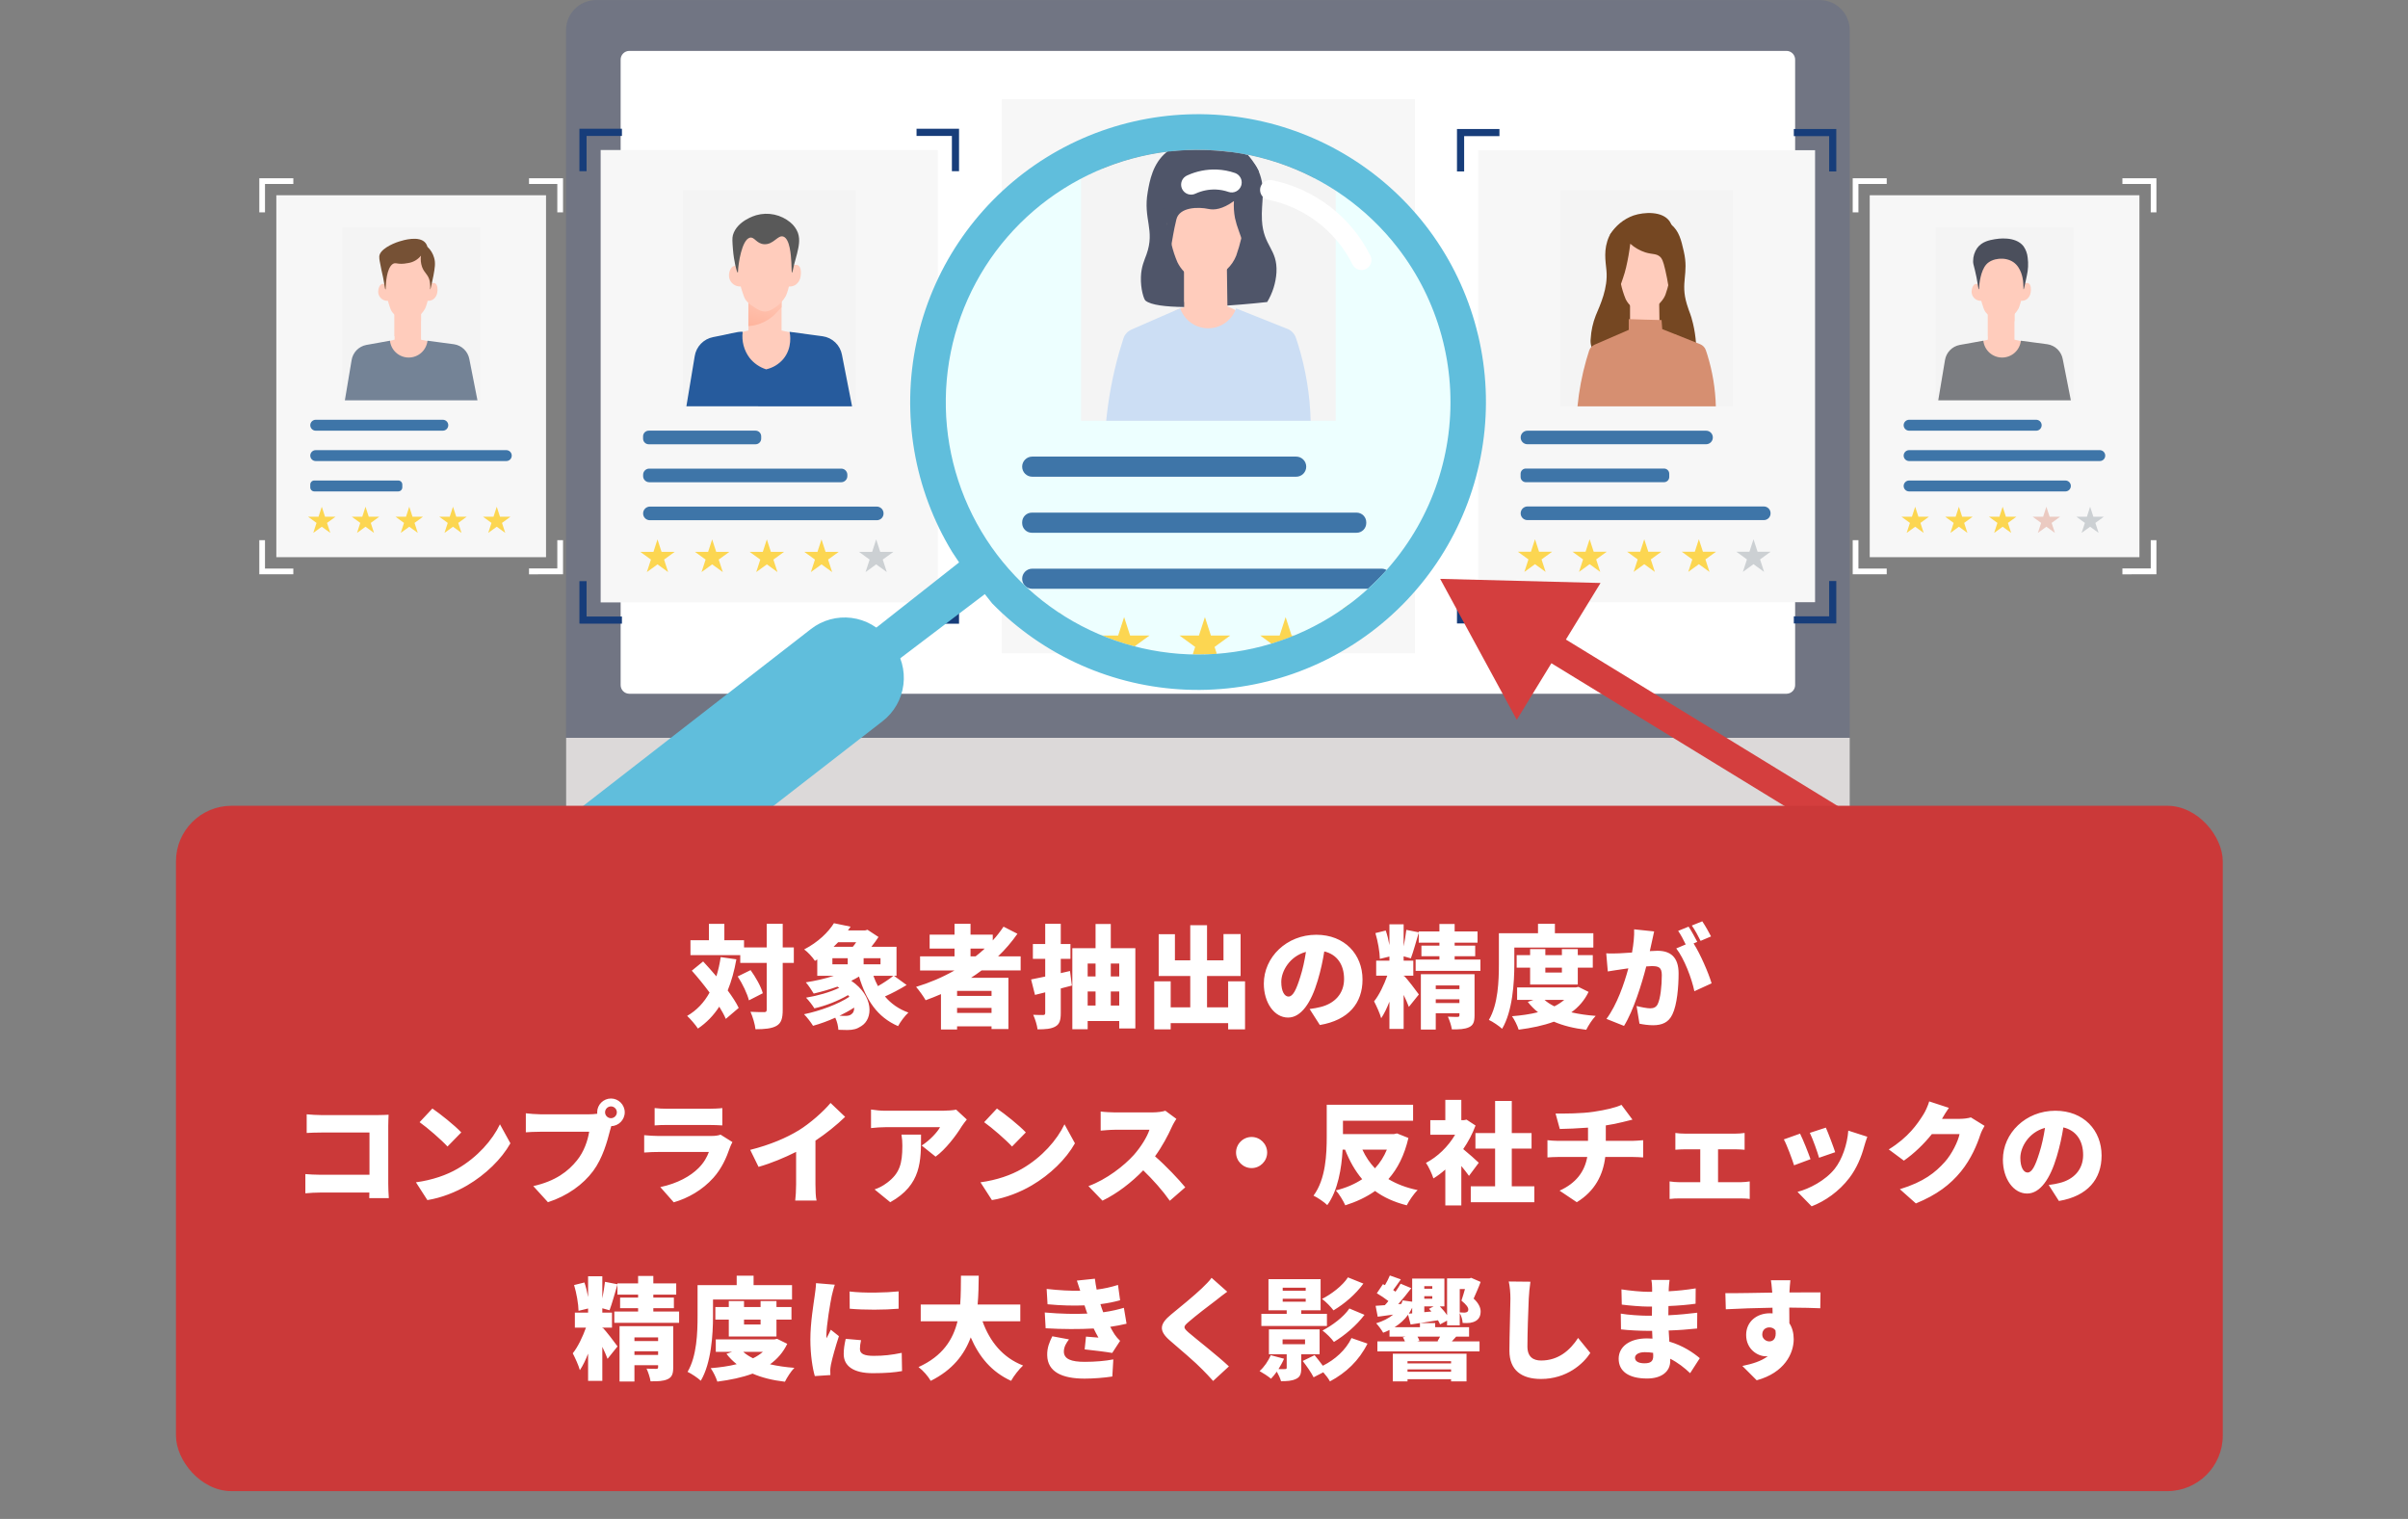 <svg fill="none" height="164" viewBox="0 0 260 164" width="260" xmlns="http://www.w3.org/2000/svg" xmlns:xlink="http://www.w3.org/1999/xlink"><rect x="0" y="0" width="260" height="164" fill="#808080" stroke="none"/><linearGradient id="a"><stop offset="0" stop-color="#ffccbc"/><stop offset="1" stop-color="#ffab91"/></linearGradient><linearGradient id="b" gradientUnits="userSpaceOnUse" x1="82.963" x2="81.207" xlink:href="#a" y1="30.788" y2="37.135"/><linearGradient id="c" gradientUnits="userSpaceOnUse" x1="421.34" x2="425.629" xlink:href="#a" y1="648.179" y2="653.57"/><linearGradient id="d" gradientUnits="userSpaceOnUse" x1="-37.924" x2="-42.232" xlink:href="#a" y1="649.007" y2="654.395"/><linearGradient id="e" gradientUnits="userSpaceOnUse" x1="2009.14" x2="1965.53" xlink:href="#a" y1="1853.39" y2="1981.52"/><linearGradient id="f" gradientUnits="userSpaceOnUse" x1="2314.84" x2="2285.81" xlink:href="#a" y1="1554.57" y2="1639.89"/><linearGradient id="g" gradientUnits="userSpaceOnUse" x1="452.774" x2="430.891" xlink:href="#a" y1="1393.13" y2="1461.34"/><linearGradient id="h" gradientUnits="userSpaceOnUse" x1="169.669" x2="172.591" xlink:href="#a" y1="551.371" y2="555.051"/><linearGradient id="i" gradientUnits="userSpaceOnUse" x1="-148.279" x2="-151.202" xlink:href="#a" y1="551.454" y2="555.134"/><linearGradient id="j" gradientUnits="userSpaceOnUse" x1="2668.7" x2="2646.82" xlink:href="#a" y1="1393.13" y2="1461.34"/><linearGradient id="k" gradientUnits="userSpaceOnUse" x1="1044.13" x2="1047.06" xlink:href="#a" y1="551.371" y2="555.051"/><linearGradient id="l" gradientUnits="userSpaceOnUse" x1="382.107" x2="379.184" xlink:href="#a" y1="551.454" y2="555.134"/><linearGradient id="m" gradientUnits="userSpaceOnUse" x1="2391.73" x2="2328.22" xlink:href="#a" y1="2174.45" y2="2360.67"/><clipPath id="n"><path d="m28 0h204.836v112.71h-204.836z"/></clipPath><g clip-path="url(#n)"><path d="m141.501 88.209h-22.168v20.016h22.168z" fill="#d2d2d2"/><path d="m199.721 3.308v76.356h-138.605v-76.356c-.007-.427.071-.851.228-1.248s.391-.759.689-1.066c.297-.306.652-.551 1.044-.721.392-.169.814-.26 1.241-.266h132.226c.858.019 1.674.377 2.269.995.596.618.922 1.447.909 2.305z" fill="#717583"/><path d="m199.721 79.664v10.926c0 1.448-1.426 2.632-3.19 2.632h-132.214c-1.764 0-3.189-1.177-3.189-2.632v-10.926z" fill="#dcd9d9"/><path d="m193.827 6.441v67.517c.003.247-.093.486-.266.663-.172.177-.408.279-.656.283h-124.969c-.248-.003-.484-.104-.657-.282s-.269-.416-.266-.664v-67.517c-.003-.248.093-.487.266-.664.173-.177.41-.279.657-.282h124.965c.123.001.244.027.357.075s.216.118.302.206.154.192.199.306c.046.114.069.236.068.359z" fill="#fff"/><path d="m168.084 112.712h-75.332c-.661 0-1.18-.463-1.127-1.003.482-4.7 4.239-8.36 8.815-8.36h59.954c4.584 0 8.34 3.66 8.815 8.36.048.54-.465 1.003-1.126 1.003z" fill="#dcd9d9"/><path d="m101.256 16.197h-36.401v48.845h36.401z" fill="#f7f7f7"/><path d="m92.371 20.549h-18.627v23.321h18.627z" fill="#f4f4f4"/><path d="m84.386 31.075v4.61l2.74.603c-.451 2.154-2.326 3.669-4.405 3.592-1.998-.075-3.718-1.599-4.101-3.677l2.193-.519v-4.61z" fill="#ffccbc"/><path d="m92 43.873c-.363-1.856-.727-3.71-1.09-5.563-.093-.509-.344-.976-.717-1.335-.373-.359-.848-.593-1.361-.667l-3.578-.482c.043.198.345 1.727-.697 2.958-.478.553-1.122.937-1.836 1.093-.706-.225-1.328-.656-1.788-1.238-.605-.805-.872-1.814-.743-2.813-.511-.07-1.674.302-3.196.572-.503.098-.964.348-1.32.718-.355.37-.588.84-.666 1.347l-.897 5.406z" fill="#265b9d"/><path d="m84.386 31.075v2.094c-.152.166-.321.347-.507.545-.788.885-1.893 1.423-3.076 1.498v-4.137z" fill="url(#b)"/><path d="m80.68 30.932h-.801c-.315-.006-.615-.136-.834-.362s-.34-.53-.336-.844c0-.376.193-.941.56-1.006.105-.004.21.015.306.057s.182.105.251.184l.854-.446z" fill="#ffccbc"/><path d="m79.059 29.823c-.026-.437.241-.905.446-.888.024.004.047.013.067.027s.038.03.051.051c.34.398.76 1.375.579 1.479-.106.063-.294-.241-.555-.171-.133.039-.152.14-.241.135-.171-.007-.331-.335-.347-.632z" fill="url(#c)"/><path d="m84.415 30.933h.801c.253.013.503-.058.712-.2.14-.106.258-.238.346-.39.089-.152.146-.319.17-.493.068-.357.072-1.047-.301-1.221-.09-.032-.186-.043-.281-.033-.095.01-.187.041-.269.09l-.376-.183h-.801z" fill="#ffccbc"/><path d="m86.111 29.835c.027-.437-.241-.905-.446-.888-.049.009-.092.037-.121.077-.338.4-.757 1.375-.577 1.481.106.06.294-.241.555-.174.133.039.152.14.241.135.171-.007.331-.335.347-.632z" fill="url(#d)"/><path d="m85.518 26.725v2.591c-.056.306-.142.75-.268 1.283-.08.46-.211.909-.391 1.339-.281.51-.682.942-1.17 1.259-.165.114-.338.216-.519.304-.181.088-.379.134-.58.134-.201 0-.399-.046-.58-.134-.189-.088-.371-.193-.543-.311-.396-.273-.965-.589-1.17-1.259-.104-.34-.229-.61-.367-1.206-.063-.265-.142-.663-.181-.849-.046-.241-.084-.434-.111-.574v-2.576c-.006-.833.299-1.638.856-2.258.26-.292.577-.526.933-.687.356-.161.741-.246 1.132-.249h.036c1.614 0 2.921 1.431 2.921 3.194z" fill="#ffccbc"/><path d="m85.754 28.529c-.142.581-.191.912-.241.907s-.034-.557-.068-1.115c-.041-.707-.147-2.526-.864-2.777-.603-.21-1.052.895-2.084.823-.844-.06-1.035-.837-1.539-.702-.873.241-1.238 2.827-1.269 3.568 0 .048 0 .195-.036.198-.094 0-.417-1.223-.516-2.526-.06-.794-.092-1.189 0-1.53.446-1.532 2.376-2.101 2.516-2.14.633-.18 1.301-.202 1.945-.065.644.137 1.245.429 1.75.852.362.296.639.682.806 1.119.263.753.082 1.505-.087 2.219-.087.401-.147.482-.314 1.168z" fill="#595959"/><path d="m70.047 46.498h11.534c.161 0 .316.064.43.178s.178.269.178.43v.253c0 .162-.064.317-.179.432-.114.115-.27.179-.432.179h-11.531c-.162 0-.317-.064-.432-.179-.114-.114-.179-.27-.179-.432v-.253c.001-.161.065-.316.18-.43.114-.114.269-.178.431-.178z" fill="#3e75a8"/><path d="m90.828 50.596h-20.725c-.366 0-.663.297-.663.663v.145c0 .366.297.663.663.663h20.725c.366 0 .663-.297.663-.663v-.145c0-.366-.297-.663-.663-.663z" fill="#3e75a8"/><path d="m94.666 56.169h-24.491c-.097.002-.194-.016-.283-.053s-.172-.09-.24-.159c-.069-.069-.123-.15-.159-.24s-.054-.186-.053-.283c-0-.097.018-.193.055-.282.037-.089.091-.171.159-.239.068-.069.15-.123.239-.16.089-.037.185-.056.282-.056h24.491c.097 0 .193.019.282.056.089.037.171.091.239.16.068.069.122.15.159.239.037.09.056.185.055.282.002.097-.016.194-.053.283s-.091.172-.159.24c-.069.069-.15.123-.24.159s-.186.054-.283.053z" fill="#3e75a8"/><path d="m70.992 58.237.437 1.349h1.419l-1.146.832.437 1.349-1.146-.832-1.148.832.439-1.349-1.148-.832h1.419z" fill="#fcd651"/><path d="m76.895 58.237.437 1.349h1.419l-1.148.832.439 1.349-1.146-.832-1.148.832.439-1.349-1.148-.832h1.419z" fill="#fcd651"/><path d="m82.799 58.237.437 1.349h1.419l-1.148.832.439 1.349-1.146-.832-1.148.832.439-1.349-1.148-.832h1.419z" fill="#fcd651"/><path d="m88.702 58.237.437 1.349h1.419l-1.148.832.439 1.349-1.146-.832-1.148.832.439-1.349-1.148-.832h1.419z" fill="#fcd651"/><path d="m94.603 58.237.439 1.349h1.419l-1.148.832.439 1.349-1.148-.832-1.146.832.439-1.349-1.148-.832h1.419z" fill="#ccd0d3"/><path d="m103.551 13.903v4.584h-.772v-3.809h-3.817v-.774h4.584zm-40.99 0v4.584h.774v-3.809h3.817v-.774h-4.584zm40.99 53.436v-4.584h-.772v3.817h-3.817v.774h4.584zm-40.216 0h3.817v-.774h-3.817v-3.817h-.774v4.584z" fill="#173d7a"/><path d="m152.774 10.695h-44.601v59.848h44.601z" fill="#f7f7f7"/><path d="m141.885 16.029h-22.822v28.575h22.822z" fill="#f26849"/><path d="m135.745 33.972c-.413.046-9.51 1.066-10.917-.13-.12-.104-.443-1.006-.407-2.13.045-.693.213-1.371.497-2.005.789-2.203-.319-3.155.113-5.616.169-.965.439-2.535 1.672-3.549 2.171-1.788 6.325-1.064 7.939 1.119.107.141.198.293.273.454.755 1.672.258 2.818.35 4.516.128 2.359 1.421 2.567 1.31 4.692-.061.937-.345 1.845-.83 2.649z" fill="#233254"/><path d="m134.307 35.581c0 2.333-1.973 4.137-4.101 3.988-1.93-.135-3.542-1.838-3.551-3.94.292-.5.747-.884 1.288-1.088.118-.039.239-.069.362-.089 0-.157 0-.316 0-.482 0-1.291 0-2.576 0-3.86 0-.304 0-.608 0-.912l3.802-.046c.027 1.739.052 3.478.075 5.218.214.073.422.165.62.275.139.077.273.163.4.258.353.25.722.477 1.105.678z" fill="#ffccbc"/><path d="m131.808 31.779c-.123.238-.286.453-.483.634-.9.873-2.125 1.329-3.013 1.566 0-1.291 0-2.576 0-3.86l.043-.762h3.448c.154.376.514 1.452.005 2.422z" fill="url(#e)"/><path d="m138.517 37.791c-.065-.21-.133-.415-.2-.615-.063-.182-.164-.348-.296-.487-.132-.139-.293-.248-.472-.319l-4.583-1.829c-.181.521-.52.972-.969 1.291s-.987.491-1.538.491-1.088-.172-1.538-.491c-.449-.319-.787-.771-.968-1.291-.186.058-2.956 1.283-4.362 1.896-.17.074-.322.184-.446.321-.125.137-.22.299-.278.475-.133.415-.263.842-.388 1.281-.563 1.992-.947 4.031-1.148 6.091h18.334c-.067-2.314-.453-4.607-1.148-6.815z" fill="#dadada"/><path d="m133.752 23.584v3.098c-.067.369-.171.9-.321 1.534-.126.543-.283 1.079-.468 1.604-.154.405-.711 1.578-2.938 2.581-1.6-.688-2.145-1.614-2.335-2.005-.269-.65-.477-1.324-.623-2.012-.017-.075-.108-.482-.215-1.016-.057-.282-.103-.519-.135-.688v-3.098c-.006-.997.359-1.96 1.026-2.702.31-.349.691-.628 1.116-.821.426-.193.887-.294 1.354-.298h.043c1.93 0 3.496 1.715 3.496 3.821z" fill="#ffccbc"/><path d="m126.295 24.675c.087.482.107.482.227 1.069.418 2.055.403 3.356.543 3.356s.159-.907.545-2.538c.258-1.095 1.945-1.129 2.871-.929.507.108 1.247.043 2.285-.724-.034.514-.002 1.031.096 1.537.086.388.2.77.343 1.141.374 1.086.579 1.623.735 1.611.326-.027-.195-2.823.601-4.492.173-.346.299-.714.376-1.093.09-.448.111-.907.063-1.361-.152-.343-1.044-2.251-3.163-2.919-1.271-.403-3.305-.463-4.496.801-.295.318-.522.693-.666 1.103-.203.166-.368.374-.483.61-.282.557-.149 1.32.123 2.827z" fill="#233254"/><path d="m138.338 49.627h-23.642c-.118 0-.236-.023-.345-.068-.11-.045-.21-.112-.293-.196-.084-.084-.151-.183-.196-.293s-.068-.227-.068-.346c0-.118.023-.236.069-.345.045-.109.112-.209.195-.292.084-.084.184-.15.293-.195.11-.045.227-.068.345-.068h23.642c.119-0.0.236.023.345.068.11.045.209.111.293.195s.15.183.196.292c.045.109.068.227.068.345.001.119-.022.236-.068.346-.045.11-.111.209-.195.293-.084.084-.184.15-.293.196-.11.045-.227.068-.346.068z" fill="#ebcac1"/><path d="m143.754 52.845h-29.099c-.48 0-.868.389-.868.869v.068c0 .48.388.868.868.868h29.099c.48 0 .869-.389.869-.868v-.068c0-.48-.389-.869-.869-.869z" fill="#ebcac1"/><path d="m145.993 59.669h-31.304c-.118 0-.236-.023-.345-.068-.11-.045-.209-.111-.293-.195s-.15-.183-.196-.292c-.045-.109-.068-.227-.068-.345-.001-.119.022-.236.068-.346.045-.11.111-.209.195-.293.084-.084.184-.15.293-.196.11-.045.227-.068.346-.068h31.304c.118-0.0.236.023.345.068.11.045.21.112.294.196.083.084.15.183.195.293s.068.227.068.346c0 .118-.023.236-.069.345-.045.109-.112.209-.195.292-.084.084-.184.15-.293.195-.11.045-.227.068-.345.068z" fill="#ebcac1"/><g fill="#fcd651"><path d="m115.69 62.205.536 1.65h1.737l-1.404 1.023.535 1.653-1.404-1.023-1.406 1.023.538-1.653-1.407-1.023h1.737z"/><path d="m122.923 62.205.535 1.65h1.74l-1.407 1.023.538 1.653-1.406-1.023-1.407 1.023.538-1.653-1.406-1.023h1.737z"/><path d="m130.155 62.205.538 1.65h1.737l-1.406 1.023.538 1.653-1.407-1.023-1.404 1.023.536-1.653-1.407-1.023h1.74z"/><path d="m137.388 62.205.538 1.65h1.737l-1.407 1.023.538 1.653-1.406-1.023-1.404 1.023.535-1.653-1.404-1.023h1.737z"/><path d="m144.623 62.205.535 1.65h1.737l-1.406 1.023.538 1.653-1.404-1.023-1.407 1.023.536-1.653-1.404-1.023h1.737z"/></g><path d="m155.585 7.884v5.633h-.948v-4.685h-4.678v-.948h5.623zm-50.225 0v5.633h.948v-4.685h4.676v-.948zm50.225 65.462v-5.621h-.948v4.675h-4.678v.946h5.623zm-49.277 0h4.676v-.946h-4.676v-4.666h-.948v5.611z" fill="#fff"/><path d="m195.979 16.217h-36.37v48.804h36.37z" fill="#f7f7f7"/><path d="m187.099 20.566h-18.61v23.302h18.61z" fill="#f4f4f4"/><path d="m173.963 25.159c-.087.115-.162.238-.222.369-.637 1.409-.379 2.668-.287 3.684.174 1.911-.666 3.679-1.158 4.861-.311.794-.494 1.631-.543 2.482-.063.492.056.99.333 1.402.152.196.346.355.567.468l10.448.724c.128-1.409.027-2.829-.299-4.205-.273-1.141-.364-1.095-.668-2.104-.724-2.393.241-3.242-.333-5.708-.275-1.206-.504-2.188-1.363-2.895-1.771-1.448-5.148-.859-6.475.922z" fill="#754722"/><path d="m181.022 36.194c.074 2.111-1.689 3.715-3.445 3.57-1.484-.123-2.804-1.474-2.895-3.213.293-.101.568-.247.815-.434.199-.151.378-.328.531-.526v-.386c0-1.052 0-2.103 0-3.153 0-.241 0-.497 0-.746l3.1-.036c.021 1.447.042 2.895.063 4.342z" fill="#ffccbc"/><path d="m178.882 33.413c-.103.193-.237.368-.398.516-.701.623-1.546 1.061-2.459 1.276 0-1.052 0-2.103 0-3.153l.037-.623h2.81c.133.314.425 1.189.01 1.983z" fill="url(#f)"/><path d="m185.265 43.871c-.048-1.883-.355-3.75-.912-5.549-.053-.169-.108-.335-.164-.502-.05-.149-.131-.285-.239-.399-.108-.114-.24-.203-.385-.262l-4.087-1.626-.073-.977c-.559-.012-1.119-.024-1.688-.041-.626-.018-1.244-.037-1.855-.058v1.158l-3.684 1.599c-.14.06-.265.148-.368.26s-.181.244-.228.389c-.111.34-.217.688-.319 1.044-.459 1.625-.772 3.287-.936 4.967z" fill="#d68f71"/><path d="m180.467 26.727v2.528c-.056.299-.14.724-.261 1.25-.103.442-.231.879-.381 1.308-.128.331-.581 1.286-2.398 2.106-1.303-.56-1.749-1.317-1.903-1.636-.218-.531-.389-1.08-.509-1.641-.012-.06-.087-.391-.174-.828-.046-.241-.084-.424-.108-.56v-2.528c-.007-.813.291-1.598.834-2.203.253-.285.564-.513.911-.67s.723-.24 1.104-.242h.036c1.573 0 2.849 1.394 2.849 3.115z" fill="#ffccbc"/><path d="m180.882 27.618c-.07.386-.089.393-.186.871-.34 1.674-.34 2.736-.441 2.738-.102.002-.133-.741-.447-2.07-.241-1.066-.391-1.274-.555-1.426-.415-.376-.813-.241-1.604-.482-.6-.195-1.153-.513-1.623-.934-.102.854-.251 1.701-.447 2.538-.09.391-.201.776-.333 1.156-.241.724-.458 1.334-.6 1.312-.314-.043-.063-3.112-.401-4.41-.03-.393-.107-.78-.227-1.155-.048-.143-.107-.283-.176-.417.581-.966 1.479-1.7 2.541-2.077 1.15-.381 3.1-.482 3.881.618.189.276.302.596.328.929.17.134.307.304.403.497.215.463.109 1.086-.113 2.314z" fill="#754722"/><path d="m184.216 47.964h-19.3c-.096 0-.191-.019-.28-.056-.088-.037-.168-.092-.236-.16-.067-.068-.12-.15-.156-.239s-.053-.185-.052-.281c0-.192.077-.376.212-.512.136-.136.32-.212.512-.212h19.3c.192 0 .376.076.512.212.135.136.212.32.212.512.001.096-.016.191-.052.281s-.089.171-.156.239c-.067.069-.148.123-.236.16-.089.037-.184.056-.28.056z" fill="#3e75a8"/><path d="m179.671 50.589h-14.921c-.312 0-.565.253-.565.565v.343c0 .312.253.565.565.565h14.921c.312 0 .564-.253.564-.565v-.343c0-.312-.252-.565-.564-.565z" fill="#3e75a8"/><path d="m190.45 56.155h-25.534c-.096 0-.191-.019-.28-.056-.088-.037-.168-.091-.236-.16-.067-.069-.12-.15-.156-.239s-.053-.185-.052-.281c.001-.193.077-.378.212-.515.136-.138.319-.217.512-.22h25.534c.096 0 .191.019.279.056.089.037.169.091.237.16.067.069.12.15.156.239.035.089.053.185.051.281.002.096-.016.192-.051.281-.036.089-.089.17-.156.239-.068.069-.148.123-.237.16-.088.037-.183.056-.279.056z" fill="#3e75a8"/><path d="m165.739 58.222.437 1.346h1.416l-1.146.832.439 1.349-1.146-.835-1.146.835.437-1.349-1.146-.832h1.416z" fill="#fcd651"/><path d="m171.637 58.222.437 1.346h1.416l-1.146.832.439 1.349-1.146-.835-1.146.835.437-1.349-1.146-.832h1.416z" fill="#fcd651"/><path d="m177.536 58.222.436 1.346h1.417l-1.146.832.439 1.349-1.146-.835-1.146.835.437-1.349-1.146-.832h1.416z" fill="#fcd651"/><path d="m183.432 58.222.439 1.346h1.416l-1.146.832.437 1.349-1.146-.835-1.146.835.439-1.349-1.146-.832h1.416z" fill="#fcd651"/><path d="m189.33 58.222.439 1.346h1.416l-1.146.832.437 1.349-1.146-.835-1.146.835.439-1.349-1.146-.832h1.416z" fill="#ccd0d3"/><path d="m198.271 13.925v4.584h-.772v-3.809h-3.814v-.774h4.583zm-40.956 0v4.584h.774v-3.809h3.812v-.774h-4.584zm40.956 53.39v-4.584h-.772v3.812h-3.814v.772h4.583zm-40.182 0h3.812v-.772h-3.812v-3.812h-.774v4.584z" fill="#173d7a"/><path d="m58.957 21.082h-29.121v39.077h29.121z" fill="#f7f7f7"/><path d="m51.845 24.564h-14.899v18.658h14.899z" fill="#f4f4f4"/><path d="m45.459 32.983v3.693l2.193.482c-.138.809-.559 1.542-1.189 2.069-.63.526-1.426.811-2.247.803-.821-.008-1.611-.308-2.23-.847-.619-.539-1.026-1.28-1.147-2.092l1.766-.415v-3.693z" fill="#ffccbc"/><path d="m51.553 43.222-.876-4.449c-.075-.407-.275-.781-.572-1.069-.298-.288-.678-.475-1.087-.536l-2.861-.381c-.055.499-.292.961-.665 1.296-.374.335-.859.521-1.361.521-.502 0-.987-.185-1.361-.521-.374-.335-.611-.797-.665-1.296l-2.557.458c-.403.078-.772.278-1.056.574-.284.296-.47.673-.531 1.078-.241 1.448-.482 2.889-.724 4.323z" fill="#748396"/><path d="m45.459 32.983v1.677c-.121.133-.256.277-.405.437-.629.711-1.514 1.144-2.461 1.206v-3.32z" fill="url(#g)"/><path d="m42.46 32.479h-.661c-.261-.005-.509-.113-.69-.301s-.28-.44-.276-.7c0-.311.159-.777.461-.83.086-.005.172.011.252.044.08.034.15.086.206.151l.704-.367z" fill="#ffccbc"/><path d="m41.124 31.565c-.022-.359.205-.745.369-.724.02.003.039.011.056.021.017.011.032.025.043.042.277.328.625 1.131.482 1.221-.087.051-.241-.207-.456-.145-.108.031-.125.116-.203.113-.145-.014-.275-.285-.292-.528z" fill="url(#h)"/><path d="m45.539 32.479h.663c.207.009.412-.048.584-.164.232-.176.385-.436.427-.724.056-.294.06-.864-.241-1.008-.075-.025-.154-.034-.232-.025-.078.008-.154.033-.222.073l-.309-.15h-.663z" fill="#ffccbc"/><path d="m46.947 31.575c.022-.359-.205-.746-.369-.724-.02.003-.039.011-.056.021s-.032.025-.043.041c-.278.328-.625 1.134-.482 1.221.087.051.241-.205.456-.145.109.034.126.118.203.113.138-.01.268-.285.292-.528z" fill="url(#i)"/><path d="m46.45 29.01v2.137c-.046.253-.118.618-.222 1.057-.065.379-.173.75-.321 1.105-.231.42-.562.777-.965 1.037-.137.091-.28.172-.429.241-.15.073-.315.111-.482.111s-.332-.038-.482-.111c-.155-.074-.303-.16-.444-.258-.328-.224-.796-.482-.965-1.037-.118-.324-.22-.654-.304-.989-.051-.22-.118-.548-.147-.7-.041-.195-.072-.359-.092-.482v-2.137c-.006-.687.245-1.351.705-1.863.214-.24.477-.432.77-.565s.611-.202.933-.204h.048c1.32.026 2.398 1.204 2.398 2.659z" fill="#ffccbc"/><path d="m46.8 29.763c-.022.113-.065.321-.157.736-.138.637-.171.75-.196.748-.024-.002.053-.422-.055-.919-.157-.702-.577-.835-.825-1.517-.132-.388-.172-.801-.116-1.206-.353.444-.866.732-1.428.803-1.127.224-1.279-.149-1.638.109-.647.47-.724 2.106-.741 2.572 0 .041 0 .159-.029.162-.065 0-.142-.965-.425-2.082-.039-.157-.094-.507-.191-.965-.035-.163-.051-.33-.048-.497.022-.738 1.312-1.375 2.171-1.641.396-.123 2.171-.671 2.837.183.089.119.154.254.191.398.348.321.599.733.724 1.189.171.567.072 1.122-.075 1.927z" fill="#765135"/><path d="m47.814 46.502h-13.722c-.157 0-.307-.062-.418-.173-.111-.111-.173-.261-.173-.418.001-.156.063-.306.174-.416.111-.11.261-.172.417-.172h13.722c.156 0 .306.062.416.172s.172.26.172.416c0 .156-.062.306-.172.417-.11.111-.26.173-.416.174z" fill="#3e75a8"/><path d="m54.667 49.781h-20.576c-.156 0-.306-.062-.417-.172-.111-.11-.173-.26-.174-.416 0-.157.062-.307.173-.418.111-.111.261-.173.418-.173h20.576c.156.001.306.063.416.174.11.111.172.261.172.417 0 .156-.062.306-.172.416-.11.11-.26.172-.416.172z" fill="#3e75a8"/><path d="m43.001 51.88h-9.064c-.241 0-.437.196-.437.437v.304c0 .241.196.437.437.437h9.064c.241 0 .437-.196.437-.437v-.304c0-.241-.196-.437-.437-.437z" fill="#3e75a8"/><path d="m34.743 54.712.352 1.078h1.134l-.919.668.352 1.078-.919-.666-.917.666.35-1.078-.917-.668h1.134z" fill="#fcd651"/><path d="m39.466 54.712.35 1.078h1.136l-.919.668.35 1.078-.917-.666-.917.666.35-1.078-.917-.668h1.134z" fill="#fcd651"/><path d="m44.19 54.712.35 1.078h1.134l-.917.668.35 1.078-.917-.666-.919.666.35-1.078-.917-.668h1.134z" fill="#fcd651"/><path d="m48.911 54.712.352 1.078h1.134l-.919.668.352 1.078-.919-.666-.917.666.35-1.078-.917-.668h1.134z" fill="#fcd651"/><path d="m53.635 54.712.35 1.078h1.134l-.917.668.35 1.078-.917-.666-.919.666.352-1.078-.919-.668h1.136z" fill="#fcd651"/><path d="m60.792 19.247v3.679h-.618v-3.061h-3.054v-.618zm-32.792 0v3.679h.613v-3.061h3.059v-.618zm32.792 42.761v-3.684h-.618v3.052h-3.054v.632zm-32.18 0h3.059v-.62h-3.059v-3.064h-.613v3.684z" fill="#fff"/><path d="m231.001 21.082h-29.121v39.077h29.121z" fill="#f7f7f7"/><path d="m223.889 24.564h-14.9v18.658h14.9z" fill="#f4f4f4"/><path d="m217.508 32.983v3.693l2.193.482c-.138.809-.559 1.542-1.189 2.069-.629.526-1.426.811-2.246.803-.821-.008-1.612-.308-2.231-.847-.619-.539-1.026-1.28-1.147-2.092l1.749-.415v-3.693z" fill="#ffccbc"/><path d="m223.597 43.222-.876-4.449c-.075-.407-.275-.781-.572-1.069-.298-.288-.678-.475-1.088-.536l-2.861-.381c-.055.499-.292.961-.666 1.296-.373.335-.858.521-1.36.521-.503 0-.987-.185-1.361-.521s-.611-.797-.666-1.296l-2.557.458c-.403.078-.772.278-1.056.574s-.47.673-.531 1.078c-.24 1.448-.481 2.889-.724 4.323z" fill="#7b7d81"/><path d="m217.508 32.983v1.677c-.121.133-.256.277-.406.437-.629.711-1.513 1.144-2.46 1.206v-3.32z" fill="url(#j)"/><path d="m214.507 32.479h-.662c-.26-.005-.508-.113-.689-.301s-.28-.44-.275-.7c0-.311.159-.777.46-.83.087-.005.173.011.252.044.08.034.15.086.207.151l.707-.367z" fill="#ffccbc"/><path d="m213.165 31.565c-.021-.359.205-.745.369-.724.02.003.039.011.056.021.017.011.032.025.043.042.278.328.625 1.131.483 1.221-.087.051-.241-.207-.456-.145-.109.031-.126.116-.203.113-.142-.014-.272-.285-.292-.528z" fill="url(#k)"/><path d="m217.585 32.479h.661c.208.01.414-.048.586-.164.231-.176.383-.436.425-.724.055-.294.06-.864-.241-1.008-.075-.025-.154-.034-.232-.025-.079.008-.154.033-.222.073l-.309-.15h-.661z" fill="#ffccbc"/><path d="m218.984 31.575c.022-.359-.205-.746-.369-.724-.02.003-.039.011-.056.021s-.032.025-.043.041c-.277.328-.625 1.134-.483 1.221.087.051.242-.205.456-.145.109.034.126.118.203.113.145-.01.275-.285.292-.528z" fill="url(#l)"/><path d="m218.494 29.01v2.137c-.046.253-.118.618-.222 1.057-.065.379-.172.75-.32 1.105-.231.42-.563.777-.965 1.037-.137.091-.281.172-.43.241-.15.073-.315.112-.482.112-.168 0-.333-.038-.483-.112-.156-.073-.305-.16-.446-.258-.328-.224-.794-.482-.965-1.037-.118-.324-.22-.654-.304-.989-.051-.22-.118-.548-.147-.7-.041-.195-.07-.359-.092-.482v-2.137c-.006-.687.245-1.351.704-1.863.215-.24.477-.432.771-.565.293-.133.611-.202.933-.204h.029c1.341.026 2.419 1.204 2.419 2.659z" fill="#ffccbc"/><path d="m218.844 29.762c-.022.113-.065.321-.157.736-.137.637-.171.75-.195.748s0-.458-.056-.919c-.026-.215-.171-1.426-1.051-2.026-.881-.601-2.287-.442-2.91.241-.622.683-.769 2.108-.786 2.535 0 .029 0 .159-.029.162-.065 0-.143-.965-.425-2.082-.157-.622-.193-.7-.19-.965-.002-.506.152-1.0.441-1.416.521-.709 1.349-.852 1.891-.946.268-.046 2.227-.384 3.11.76.253.366.408.792.449 1.235.085.646.053 1.302-.092 1.937z" fill="#4b4f5c"/><path d="m219.857 46.502h-13.722c-.157 0-.307-.062-.418-.173-.111-.111-.173-.261-.173-.418.001-.156.063-.306.174-.416s.261-.172.417-.172h13.722c.078 0 .154.015.226.045.071.029.136.073.19.128.055.055.099.119.128.191.03.071.045.148.045.225 0 .156-.062.306-.172.417-.111.111-.26.173-.417.174z" fill="#3e75a8"/><path d="m226.721 49.781h-20.586c-.156 0-.306-.062-.417-.172s-.173-.26-.174-.416c0-.157.062-.307.173-.418.111-.111.261-.173.418-.173h20.586c.156.001.306.063.416.174.11.111.172.261.172.417 0 .156-.062.306-.172.416-.11.11-.26.172-.416.172z" fill="#3e75a8"/><path d="m223.006 53.06h-16.871c-.156 0-.306-.062-.417-.172s-.173-.26-.174-.416c0-.157.062-.307.173-.418s.261-.173.418-.173h16.871c.156 0 .307.062.417.173.111.111.174.261.174.418-.001.156-.064.306-.174.416-.111.11-.261.172-.417.172z" fill="#3e75a8"/><path d="m206.789 54.712.35 1.078h1.134l-.917.668.35 1.078-.917-.666-.919.666.35-1.078-.917-.668h1.134z" fill="#fcd651"/><path d="m211.51 54.712.35 1.078h1.136l-.919.668.35 1.078-.917-.666-.916.666.349-1.078-.916-.668h1.133z" fill="#fcd651"/><path d="m216.234 54.712.35 1.078h1.134l-.917.668.35 1.078-.917-.666-.919.666.352-1.078-.919-.668h1.134z" fill="#fcd651"/><path d="m220.955 54.712.35 1.078h1.136l-.919.668.352 1.078-.919-.666-.917.666.35-1.078-.917-.668h1.134z" fill="#ebcac1"/><path d="m225.678 54.712.35 1.078h1.134l-.917.668.35 1.078-.917-.666-.919.666.353-1.078-.92-.668h1.137z" fill="#ccd0d3"/><path d="m232.836 19.247v3.679h-.613v-3.061h-3.059v-.618zm-32.792 0v3.679h.617v-3.061h3.054v-.618zm32.792 42.761v-3.684h-.613v3.052h-3.059v.632zm-32.175 0h3.054v-.62h-3.054v-3.064h-.617v3.684z" fill="#fff"/><path d="m149.718 61.546c-.636.711-1.308 1.389-2.015 2.029-.519.473-1.061.928-1.626 1.365-1.935 1.505-4.064 2.743-6.33 3.679-.812.335-1.635.628-2.468.881-1.919.583-3.896.951-5.896 1.098-.408.029-.815.051-1.223.06h-.14c-.413 0-.828 0-1.24 0-2.118-.046-4.223-.338-6.272-.871-1.198-.309-2.372-.701-3.515-1.172-3.574-1.474-6.793-3.691-9.445-6.503-2.653-2.812-4.678-6.155-5.942-9.808-1.978-5.755-1.978-12.006 0-17.76 1.66-4.817 4.638-9.073 8.594-12.284 3.956-3.211 8.733-5.249 13.789-5.882.232-.184.482-.346.745-.482-.019.015-.037.032-.053.051-.115.122-.222.253-.318.391.511-.058 1.023-.101 1.534-.128 1.605-.086 3.215-.03 4.81.169.541.064 1.079.145 1.614.241l.41.077c4.703.946 9.074 3.117 12.669 6.292 3.596 3.176 6.29 7.244 7.81 11.794 1.521 4.55 1.813 9.421.849 14.12s-3.152 9.061-6.341 12.644z" fill="#edffff"/><path d="m144.222 20.576v24.848h-27.502v-26.141c2.888-1.515 6.025-2.496 9.262-2.895.232-.184.482-.346.745-.482-.019.015-.037.032-.053.051-.115.123-.222.253-.318.391.511-.058 1.022-.101 1.534-.128 1.605-.086 3.215-.03 4.81.169.541.064 1.079.145 1.614.241l.41.077c3.383.676 6.606 1.989 9.498 3.87z" fill="#f4f4f4"/><path d="m137.824 29.42c-.072 1.128-.416 2.222-1.001 3.189-.195.022-2.029.229-4.277.381-1.498.099-3.18.176-4.687.159-1.952-.024-3.607-.205-4.186-.697-.147-.123-.536-1.206-.483-2.567.037-1.1.382-1.8.601-2.412.948-2.654-.386-3.802.135-6.755.203-1.158.529-3.057 2.015-4.277l.053-.043c.232-.184.482-.346.745-.482-.019.015-.037.032-.053.051-.115.122-.222.253-.318.391.511-.058 1.023-.101 1.534-.128 1.605-.086 3.215-.03 4.81.169.541.064 1.079.145 1.614.241.451.318.849.705 1.18 1.146.056.075.106.147.152.22.067.102.126.209.176.321l.058.133c.006.017.014.034.022.051.796 1.915.241 3.274.342 5.254.145 2.844 1.704 3.095 1.568 5.657z" fill="#4f5569"/><path d="m135.093 34.549c0 2.811-2.378 4.984-4.94 4.806-2.321-.162-4.27-2.217-4.28-4.748.201-.372.484-.694.828-.94.344-.246.74-.41 1.157-.479 0-.188 0-.381 0-.569 0-1.554 0-3.107 0-4.661 0-.367 0-.724 0-1.098l4.584-.056.087 6.289c.259.087.509.197.748.328.167.094.329.199.482.314.427.3.873.571 1.334.813z" fill="#ffccbc"/><path d="m132.083 29.97c-.153.285-.352.543-.589.762-1.083 1.052-2.559 1.602-3.619 1.887 0-1.554 0-3.107 0-4.661.02-.306.037-.613.056-.919h4.152c.178.47.613 1.759 0 2.931z" fill="url(#m)"/><path d="m140.164 37.21c-.077-.241-.159-.497-.241-.741-.076-.218-.198-.416-.357-.583s-.353-.297-.567-.382l-5.534-2.205c-.217.627-.625 1.17-1.165 1.555s-1.187.591-1.851.591c-.663 0-1.31-.207-1.85-.591-.541-.385-.948-.928-1.165-1.555-.225.068-3.561 1.546-5.257 2.282-.207.089-.392.221-.544.388-.152.166-.267.363-.336.577-.161.499-.318 1.012-.471 1.542-.677 2.401-1.14 4.856-1.385 7.339h22.074c-.07-2.788-.525-5.553-1.351-8.217z" fill="#ccdef4"/><path d="m134.423 20.093v3.732c-.08.444-.205 1.083-.386 1.848v.019c-.152.647-.338 1.286-.558 1.913-.218.548-.553 1.042-.981 1.448-.046.046-.094.094-.145.14-.716.639-1.531 1.158-2.413 1.537-.769-.313-1.47-.776-2.06-1.361-.307-.308-.56-.665-.75-1.057-.265-.616-.476-1.253-.63-1.906-.065-.261-.108-.456-.123-.516-.014-.06-.128-.579-.258-1.223-.067-.343-.123-.627-.159-.83v-3.744c-.009-1.201.431-2.363 1.233-3.257.212-.233.45-.442.709-.623 1.605-.086 3.215-.03 4.81.169.544.452.98 1.019 1.276 1.661.296.642.445 1.342.435 2.049z" fill="#ffccbc"/><path d="m135.829 20.142c-.094.457-.247.9-.456 1.317-.965 2.01-.33 5.382-.723 5.411-.15 0-.333-.381-.62-1.177-.08-.222-.169-.482-.268-.762-.171-.448-.309-.907-.413-1.375-.118-.609-.157-1.231-.116-1.85-1.249.907-2.144.987-2.752.854-1.117-.241-3.136-.198-3.46 1.122-.323 1.32-.439 2.248-.533 2.714-.043.229-.079.345-.125.345-.167 0-.152-1.571-.654-4.046-.142-.707-.169-.724-.273-1.288-.328-1.814-.482-2.733-.159-3.404.143-.281.346-.528.594-.724.118-.329.28-.641.482-.926.512-.058 1.023-.101 1.534-.128 1.606-.086 3.216-.03 4.811.169.54.064 1.078.145 1.614.241l.41.077c.354.394.663.826.921 1.288.111.198.189.355.242.454.006.017.013.034.021.051.058.547.032 1.099-.077 1.638z" fill="#4f5569"/><path d="m139.95 51.472h-28.496c-.143 0-.284-.028-.416-.082s-.252-.134-.353-.235c-.101-.101-.181-.221-.236-.352-.055-.132-.083-.273-.083-.416 0-.288.115-.565.319-.769.204-.204.48-.319.769-.319h28.496c.288 0 .565.115.769.319.204.204.319.481.319.769 0 .143-.028.284-.083.416-.055.132-.135.252-.236.352-.101.101-.221.181-.353.235s-.273.082-.416.082z" fill="#3e75a8"/><path d="m146.476 55.349h-35.065c-.577 0-1.045.468-1.045 1.045v.084c0 .577.468 1.045 1.045 1.045h35.065c.576 0 1.044-.468 1.044-1.045v-.084c0-.577-.468-1.045-1.044-1.045z" fill="#3e75a8"/><path d="m149.718 61.546c-.635.711-1.308 1.389-2.015 2.029h-36.249c-.289 0-.565-.115-.769-.319-.204-.204-.319-.481-.319-.769.001-.288.116-.564.319-.768.204-.203.481-.318.769-.318h37.721c.191-0.0.378.05.543.145z" fill="#3e75a8"/><path d="m124.114 68.62-1.611 1.172c-1.197-.309-2.372-.701-3.515-1.172h1.742l.646-1.99.647 1.99z" fill="#fcd651"/><path d="m131.142 69.85.241.748c-.408.029-.815.051-1.223.06l-.068-.048-.072.053c-.412 0-.827 0-1.24 0l.265-.813-1.688-1.23h2.096l.647-1.99.646 1.99h2.085z" fill="#fcd651"/><path d="m139.747 68.62c-.812.335-1.635.628-2.468.88l-1.206-.88h2.094l.647-1.99.646 1.99z" fill="#fcd651"/><path d="m153.93 24.351c-4.873-6.273-11.961-10.444-19.811-11.657s-15.867.624-22.405 5.135-11.103 11.352-12.757 19.121-.273 15.877 3.86 22.659l.741 1.115-17.099 13.471 2.466 3.165 17.411-13.213.781.992c5.55 5.674 13.06 9.011 20.991 9.327s15.682-2.412 21.666-7.626c5.985-5.214 9.749-12.519 10.521-20.418.773-7.899-1.504-15.795-6.364-22.07zm-7.853 40.59c-4.256 3.305-9.397 5.274-14.772 5.658s-10.744-.836-15.426-3.503c-4.682-2.667-8.469-6.664-10.88-11.483s-3.339-10.246-2.666-15.592 2.916-10.374 6.446-14.446 8.188-7.005 13.386-8.43c5.197-1.424 10.7-1.276 15.813.428 5.112 1.703 9.605 4.884 12.91 9.141 4.431 5.707 6.413 12.941 5.511 20.11s-4.615 13.686-10.322 18.118z" fill="#60bedc"/><path d="m60.754 97.19-.468-.603c-.477-.614-.828-1.315-1.033-2.064-.205-.749-.261-1.532-.164-2.303.097-.771.345-1.515.73-2.19.385-.675.899-1.268 1.512-1.744l26.235-20.373c.614-.477 1.315-.828 2.064-1.033s1.532-.261 2.303-.164 1.515.345 2.19.73c.675.385 1.268.898 1.744 1.512l.482.603c.961 1.24 1.391 2.81 1.195 4.367-.196 1.556-1.001 2.972-2.24 3.934l-26.25 20.373c-.614.477-1.315.828-2.064 1.033s-1.532.261-2.303.164c-.771-.097-1.515-.345-2.19-.73-.675-.385-1.268-.899-1.744-1.512z" fill="#60bedc"/><path d="m148.06 28.293c-.044.22-.157.42-.321.573s-.372.251-.595.28c-.222.029-.448-.012-.647-.117-.198-.105-.358-.27-.458-.471-.889-1.782-2.173-3.339-3.753-4.551-1.581-1.212-3.417-2.048-5.369-2.445-.139-.028-.271-.084-.388-.163-.118-.079-.219-.181-.297-.299-.078-.118-.132-.251-.159-.39-.027-.139-.026-.282.002-.421.059-.28.226-.524.465-.681.238-.157.529-.213.809-.156 2.272.464 4.409 1.439 6.248 2.852 1.839 1.412 3.332 3.225 4.367 5.3.109.213.143.456.096.69zm-14.715-9.616c-.634-.219-1.297-.344-1.967-.371-1.091-.042-2.176.172-3.17.625-.135.054-.258.135-.362.239-.103.103-.185.226-.239.362-.055.136-.081.281-.078.427s.036.29.096.423c.061.133.148.253.255.351.108.099.235.174.373.223s.284.068.43.058c.146-.01.288-.049.418-.116.686-.313 1.435-.462 2.188-.434.461.019.916.105 1.351.256.134.046.276.066.418.058.141-.009.28-.045.407-.107.128-.062.242-.149.336-.255s.166-.23.212-.364c.014-.043.026-.088.036-.133.053-.256.012-.523-.117-.75-.128-.228-.334-.402-.58-.489z" fill="#fff"/><path d="m155.5 62.5 8.271 15.218 9.044-14.772zm49.783 28.721-37.486-22.951-1.567 2.559 37.487 22.951z" fill="#d43e3e"/></g><rect fill="#cb3939" height="74" rx="6" width="221" x="19" y="87"/><path d="m77.816 103.34c-.108.732-.264 1.428-.468 2.076-.48-.564-.972-1.116-1.428-1.608l-1.224.996c.636.708 1.308 1.536 1.92 2.364-.588 1.068-1.38 1.92-2.424 2.52.348.312.948 1.02 1.164 1.368.924-.624 1.692-1.416 2.304-2.364.3.48.54.924.708 1.32l1.392-1.188c-.264-.564-.696-1.212-1.188-1.884.408-1.008.72-2.124.936-3.36zm1.836 2.088c.528.804 1.044 1.884 1.212 2.58l1.5-.768c-.192-.72-.768-1.728-1.32-2.496zm6.06-3.132h-1.2v-2.556h-1.728v2.556h-2.448v-.78h-2.124v-1.764h-1.668v1.764h-1.992v1.608h5.376v.84h2.856v5.052c0 .204-.072.264-.276.264-.216 0-.852 0-1.476-.036.24.528.492 1.368.54 1.884.996 0 1.764-.072 2.28-.372.504-.3.66-.792.66-1.728v-5.064h1.2zm4.164 1.164h1.656v.66h-1.656zm5.196.66h-1.824v-.66h1.824zm-2.628-2.388c-.108.168-.228.336-.36.492h-2.076c.168-.156.336-.324.492-.492zm4.02 3.624c-.444.36-1.068.78-1.668 1.116-.192-.348-.348-.72-.492-1.116zm-4.536 4.152c-.18.156-.432.18-.72.18-.168 0-.36 0-.564-.012.552-.276 1.092-.564 1.584-.888.012.336-.096.588-.3.72zm4.596-4.152h.276v-3.132h-2.712c.288-.36.564-.732.768-1.056l-1.188-.78-.264.072h-1.848c.096-.132.192-.276.288-.408l-1.8-.372c-.612.972-1.692 2.04-3.216 2.832.372.252.912.84 1.164 1.236l.252-.156v1.764h1.8c-.948.312-2.016.552-3.036.708.264.288.672.912.852 1.212.828-.192 1.716-.444 2.556-.744l.204.12c-.984.48-2.352.864-3.588 1.068.288.288.696.816.9 1.152 1.224-.276 2.568-.804 3.636-1.428l.144.18c-1.212.804-3.156 1.524-4.896 1.884.312.312.756.888.972 1.248.78-.216 1.608-.516 2.4-.876.204.42.312.924.336 1.308.336.012.672.024.972.024.636-.012 1.008-.096 1.5-.42 1.296-.792 1.368-3.24-1.08-4.896.3-.144.576-.3.84-.456.756 2.532 1.968 4.38 4.212 5.352.24-.456.744-1.128 1.116-1.464-1.044-.372-1.884-.972-2.532-1.74.732-.324 1.584-.768 2.34-1.236zm8.268-2.94h1.536c-.312.288-.636.576-.984.84h-.552zm2.268 5.112h-3.72v-.54h3.72zm-3.72 1.836v-.54h3.72v.54zm6.864-4.584v-1.524h-2.436c.78-.744 1.476-1.56 2.088-2.436l-1.5-.768c-.348.516-.732 1.02-1.164 1.488v-.624h-2.4v-1.176h-1.728v1.176h-2.688v1.5h2.688v.84h-3.72v1.524h3.72c-1.284.732-2.688 1.332-4.152 1.776.312.348.828 1.068 1.032 1.44.552-.204 1.116-.42 1.656-.66v3.816h1.74v-.336h3.72v.288h1.824v-5.532h-4.032c.384-.252.768-.516 1.128-.792zm5.328.06-.996.228v-1.536h1.044v-1.608h-1.044v-2.184h-1.68v2.184h-1.332v1.608h1.332v1.908c-.564.12-1.08.228-1.524.312l.42 1.668 1.104-.276v2.22c0 .168-.06.228-.228.228-.156 0-.648 0-1.068-.024.204.444.42 1.128.468 1.572.864 0 1.476-.048 1.932-.312.444-.252.576-.672.576-1.452v-2.652c.408-.108.804-.204 1.2-.312zm4.404 3.732v-1.524h.912v1.524zm-2.496-1.524h.852v1.524h-.852zm.852-3.012v1.392h-.852v-1.392zm2.556 0v1.392h-.912v-1.392zm-.912-1.656v-2.616h-1.644v2.616h-2.508v8.748h1.656v-.888h3.408v.804h1.74v-8.664zm12.672 3.576v2.808h-2.28v-3.384h3.624v-4.524h-1.848v2.832h-1.776v-3.792h-1.812v3.792h-1.656v-2.82h-1.752v4.512h3.408v3.384h-2.112v-2.808h-1.776v5.184h1.776v-.672h6.204v.672h1.824v-5.184zm14.508-.192c0-2.724-1.932-4.836-4.992-4.836-3.204 0-5.664 2.424-5.664 5.28 0 2.052 1.128 3.66 2.616 3.66 1.416 0 2.496-1.608 3.204-4.008.336-1.116.552-2.16.708-3.132 1.38.324 2.136 1.428 2.136 2.976 0 1.584-1.02 2.652-2.544 3.024-.348.084-.672.156-1.176.216l1.104 1.728c3.12-.528 4.608-2.376 4.608-4.908zm-8.772.252c0-1.14.888-2.76 2.664-3.24-.144.936-.348 1.884-.612 2.7-.432 1.392-.792 2.124-1.272 2.124-.42 0-.78-.54-.78-1.584zm16.68 2.28v-.396h2.556v.396zm2.556-1.896v.396h-2.556v-.396zm1.632-1.212h-5.796v5.976h1.608v-1.764h2.556v.216c0 .132-.048.18-.204.18-.144 0-.66 0-1.044-.024.18.384.372.96.432 1.368.78.012 1.38-.012 1.848-.228s.6-.588.6-1.272zm-2.148-1.584v-.36h2.22v-1.14h-2.22v-.324h2.472v-1.212h-2.472v-.804h-1.644v.804h-2.232v.096l-1.344-.264c-.06.528-.168 1.188-.288 1.788v-2.388h-1.536v2.244c-.096-.54-.228-1.092-.396-1.572l-1.116.276c.264.876.468 2.04.48 2.784l1.032-.252v.444h-1.428v1.62h1.2c-.348.972-.876 2.1-1.428 2.772.252.492.624 1.284.768 1.824.324-.48.624-1.104.888-1.788v2.94h1.536v-3.672c.228.468.432.936.564 1.296l1.08-1.344c-.228-.336-1.272-1.692-1.584-2.004l-.06.048v-.072h1.044v-1.62h-1.044v-.468l.78.216c.264-.696.564-1.8.852-2.772v1.08h2.232v.324h-1.944v1.14h1.944v.36h-2.568v1.224h6.996v-1.224zm6.444-1.296h8.532v-1.548h-4.152v-1.02h-1.824v1.02h-4.224v3.336c0 1.776-.072 4.32-1.08 6.024.396.18 1.128.672 1.428.96 1.128-1.896 1.32-4.98 1.32-6.984zm5.136 2.172v.528h-1.788v-.528zm1.716 1.824v-1.824h1.62v-1.356h-1.62v-.648h-1.716v.648h-1.788v-.648h-1.644v.648h-1.452v1.356h1.452v1.824zm-1.464 1.656c-.312.264-.672.504-1.068.696-.408-.204-.768-.432-1.056-.696zm1.536-1.404-.3.06h-6.324v1.344h1.764l-.612.216c.324.42.696.792 1.104 1.116-.852.216-1.8.348-2.808.432.264.36.588 1.02.72 1.452 1.392-.18 2.676-.444 3.804-.864.996.432 2.16.72 3.492.876.216-.444.66-1.14 1.02-1.5-.96-.072-1.836-.204-2.628-.384.78-.564 1.416-1.284 1.86-2.208zm8.172-5.988-2.16-.228c.024.744-.06 1.572-.228 2.508-.54.036-1.032.072-1.38.084-.48.012-.936.036-1.404 0l.168 1.956c.396-.072 1.092-.168 1.476-.228.168-.024.432-.06.744-.108-.444 1.644-1.224 3.924-2.364 5.46l1.896.756c1.02-1.644 1.92-4.548 2.4-6.42.24-.024.432-.036.576-.036.744 0 1.104.108 1.104.984 0 1.116-.144 2.52-.444 3.12-.156.324-.432.456-.816.456-.3 0-1.02-.132-1.464-.252l.312 1.908c.432.096.996.168 1.464.168.972 0 1.68-.3 2.088-1.164.516-1.056.672-3.024.672-4.428 0-1.8-.912-2.448-2.292-2.448-.216 0-.492.012-.816.036.072-.312.144-.648.216-.972.072-.336.168-.792.252-1.152zm5.196-1.092-1.128.456c.324.456.708 1.164.948 1.656l1.128-.48c-.204-.408-.636-1.176-.948-1.632zm-1.476.576-1.128.456c.288.408.588.996.816 1.464l-1.02.432c.864 1.104 1.668 3.228 1.956 4.62l1.86-.852c-.324-1.104-1.224-3.18-1.944-4.308l.396-.168c-.216-.42-.636-1.2-.936-1.644zm-149.209 20.26v2.016c.372-.024 1.044-.048 1.584-.048h5.196v4.56h-5.34c-.564 0-1.116-.036-1.584-.072v2.076c.432-.048 1.188-.084 1.644-.084h5.268c0 .192-.012.396-.012.6h2.112c-.036-.468-.06-1.152-.06-1.56v-6.228c0-.396.024-.924.036-1.212-.18.012-.756.036-1.14.036h-6.12c-.432 0-1.104-.036-1.584-.084zm13.572-.624-1.38 1.476c.864.612 2.376 1.932 3.012 2.628l1.488-1.524c-.72-.768-2.292-2.016-3.12-2.58zm-1.776 7.968 1.236 1.92c1.512-.24 3.072-.864 4.296-1.584 2.004-1.176 3.708-2.844 4.668-4.548l-1.128-2.052c-.804 1.692-2.424 3.552-4.584 4.8-1.176.684-2.724 1.224-4.488 1.464zm20.421-7.56c0-.348.288-.636.636-.636s.636.288.636.636-.288.636-.636.636-.636-.288-.636-.636zm-.852 0c0 .06 0 .108.012.156-.324.048-.66.06-.864.06h-5.292c-.396 0-1.188-.06-1.56-.108v2.052c.312-.024.972-.06 1.56-.06h5.28c-.156.96-.552 2.148-1.32 3.096-.948 1.176-2.304 2.232-4.716 2.772l1.584 1.74c2.112-.684 3.804-1.92 4.884-3.372 1.032-1.392 1.524-3.216 1.812-4.344.036-.144.084-.324.144-.504.78 0 1.452-.672 1.452-1.488s-.672-1.488-1.488-1.488-1.488.672-1.488 1.488zm6.204-.456v1.872c.36-.036.936-.048 1.344-.048h4.524c.456 0 1.104.024 1.44.048v-1.872c-.348.048-1.032.072-1.416.072h-4.548c-.42 0-1.008-.024-1.344-.072zm8.4 3.672-1.284-.804c-.192.084-.552.144-1.008.144h-5.712c-.408 0-.972-.036-1.524-.084v1.872c.54-.048 1.224-.06 1.524-.06h5.46c-.204.552-.528 1.152-1.116 1.74-.864.864-2.256 1.656-4.128 2.052l1.452 1.644c1.536-.444 3.096-1.32 4.284-2.652.888-.996 1.392-2.124 1.788-3.276.048-.144.168-.396.264-.576zm1.92.84.9 1.836c1.392-.396 2.844-1.008 4.056-1.62v3.516c0 .576-.048 1.416-.096 1.74h2.304c-.096-.336-.12-1.164-.12-1.74v-4.728c1.14-.756 2.304-1.692 3.204-2.568l-1.572-1.5c-.756.912-2.22 2.208-3.432 2.952-1.344.816-3.06 1.56-5.244 2.112zm23.388-3.276-1.152-1.068c-.252.072-1.044.12-1.44.12h-6.228c-.528 0-1.032-.06-1.524-.132v2.004c.624-.06.996-.096 1.524-.096h5.928c-.264.504-1.092 1.416-1.98 1.98l1.5 1.2c1.08-.78 2.22-2.28 2.832-3.288.12-.192.396-.54.54-.72zm-4.944 1.632h-2.112c.072.432.096.78.096 1.2 0 1.956-.3 2.976-1.632 3.984-.504.384-.948.588-1.368.732l1.692 1.38c3.384-1.884 3.324-4.476 3.324-7.296zm8.195-2.82-1.38 1.476c.864.612 2.376 1.932 3.012 2.628l1.488-1.524c-.72-.768-2.292-2.016-3.12-2.58zm-1.776 7.968 1.236 1.92c1.512-.24 3.072-.864 4.296-1.584 2.004-1.176 3.708-2.844 4.668-4.548l-1.128-2.052c-.804 1.692-2.424 3.552-4.584 4.8-1.176.684-2.724 1.224-4.488 1.464zm21.15-6.852-1.188-.876c-.276.096-.84.18-1.44.18h-4.008c-.348 0-1.116-.036-1.536-.096v2.064c.336-.024.996-.096 1.536-.096h3.732c-.252.768-.9 1.824-1.68 2.712-1.068 1.188-2.964 2.664-4.908 3.372l1.512 1.572c1.572-.756 3.144-1.968 4.404-3.276 1.08 1.044 2.1 2.196 2.868 3.288l1.668-1.452c-.66-.816-2.1-2.34-3.264-3.348.78-1.08 1.416-2.28 1.812-3.168.132-.3.384-.72.492-.876zm8.124 1.956c-.924 0-1.68.756-1.68 1.68s.756 1.68 1.68 1.68 1.68-.756 1.68-1.68-.756-1.68-1.68-1.68zm14.604 1.368c-.312.756-.744 1.44-1.284 2.016-.564-.588-1.008-1.26-1.356-2.016zm1.092-1.752-.324.072h-5.508v-1.44h7.572v-1.728h-9.324v3.42c0 1.896-.096 4.608-1.428 6.396.42.192 1.176.708 1.488 1.02 1.152-1.572 1.548-3.996 1.656-5.988h.264c.492 1.248 1.092 2.304 1.848 3.192-.816.54-1.776.948-2.844 1.212.36.384.804 1.128 1.02 1.608 1.212-.384 2.28-.888 3.216-1.548.924.684 2.052 1.2 3.42 1.548.252-.492.768-1.26 1.176-1.644-1.236-.252-2.28-.66-3.156-1.188 1.008-1.14 1.728-2.58 2.16-4.44zm8.832 3.168c-.24-.24-1.104-1.008-1.68-1.476.54-.78.996-1.644 1.332-2.544l-.972-.636-.3.06h-.264v-2.196h-1.728v2.196h-1.62v1.572h2.676c-.744 1.272-1.908 2.4-3.144 3.036.252.336.66 1.212.804 1.68.432-.264.864-.588 1.284-.96v3.876h1.728v-4.26c.312.384.612.768.828 1.068zm3.564 2.544v-4.068h2.136v-1.68h-2.136v-3.468h-1.8v3.468h-2.124v1.68h2.124v4.068h-2.628v1.716h6.864v-1.716zm4.728-7.86.456 1.668c.756-.012 1.932-.06 3.048-.144v1.428h-3.24c-.384 0-.78-.036-1.14-.072v1.86c.324-.024.792-.048 1.152-.048h3.144c-.288 1.596-1.212 2.832-2.988 3.636l1.86 1.248c1.98-1.212 2.844-2.976 3.072-4.884h2.964c.348 0 .768.024 1.128.048v-1.86c-.276.024-.912.072-1.164.072h-2.868v-1.668c.636-.096 1.248-.216 1.812-.36.216-.048.576-.144 1.068-.264l-1.188-1.596c-.612.3-1.716.552-2.988.744-1.332.204-3.204.204-4.128.192zm12.936 2.1v1.812c.264-.024.72-.048 1.02-.048h1.668v3.552h-2.256c-.324 0-.732-.036-1.056-.084v1.896c.336-.048.744-.06 1.056-.06h6.624c.228 0 .708.012.972.06v-1.896c-.252.036-.612.084-.972.084h-2.448v-3.552h1.884c.276 0 .66.024.984.048v-1.812c-.312.048-.696.072-.984.072h-5.472c-.3 0-.756-.024-1.02-.072zm16.248-.576-1.728.564c.324.672.828 2.088.996 2.688l1.74-.6c-.18-.564-.768-2.124-1.008-2.652zm4.476.984-2.052-.66c-.108 1.488-.672 3.12-1.464 4.116-.996 1.26-2.748 2.172-4.02 2.496l1.524 1.56c1.44-.552 2.952-1.596 4.068-3.06.792-1.032 1.296-2.256 1.608-3.408.084-.288.168-.576.336-1.044zm-7.26-.336-1.752.624c.324.576.9 2.148 1.104 2.796l1.776-.66c-.24-.696-.792-2.088-1.128-2.76zm16.068-2.784-2.124-.696c-.132.468-.42 1.092-.636 1.428-.636 1.008-1.608 2.448-3.732 3.756l1.632 1.212c1.104-.768 2.172-1.8 3.024-2.868h2.988c-.156.78-.828 2.16-1.584 3-1.02 1.14-2.268 2.16-4.86 2.952l1.728 1.536c2.256-.924 3.708-2.028 4.872-3.456 1.104-1.356 1.752-2.94 2.076-3.936.12-.36.312-.72.468-.984l-1.476-.912c-.312.096-.792.156-1.188.156h-1.932c.18-.312.468-.804.744-1.188zm16.488 5.148c0-2.724-1.932-4.836-4.992-4.836-3.204 0-5.664 2.424-5.664 5.28 0 2.052 1.128 3.66 2.616 3.66 1.416 0 2.496-1.608 3.204-4.008.336-1.116.552-2.16.708-3.132 1.38.324 2.136 1.428 2.136 2.976 0 1.584-1.02 2.652-2.544 3.024-.348.084-.672.156-1.176.216l1.104 1.728c3.12-.528 4.608-2.376 4.608-4.908zm-8.772.252c0-1.14.888-2.76 2.664-3.24-.144.936-.348 1.884-.612 2.7-.432 1.392-.792 2.124-1.272 2.124-.42 0-.78-.54-.78-1.584zm-149.641 21.28v-.396h2.556v.396zm2.556-1.896v.396h-2.556v-.396zm1.632-1.212h-5.796v5.976h1.608v-1.764h2.556v.216c0 .132-.048.18-.204.18-.144 0-.66 0-1.044-.024.18.384.372.96.432 1.368.78.012 1.38-.012 1.848-.228s.6-.588.6-1.272zm-2.148-1.584v-.36h2.22v-1.14h-2.22v-.324h2.472v-1.212h-2.472v-.804h-1.644v.804h-2.232v.096l-1.344-.264c-.06.528-.168 1.188-.288 1.788v-2.388h-1.536v2.244c-.096-.54-.228-1.092-.396-1.572l-1.116.276c.264.876.468 2.04.48 2.784l1.032-.252v.444h-1.428v1.62h1.2c-.348.972-.876 2.1-1.428 2.772.252.492.624 1.284.768 1.824.324-.48.624-1.104.888-1.788v2.94h1.536v-3.672c.228.468.432.936.564 1.296l1.08-1.344c-.228-.336-1.272-1.692-1.584-2.004l-.06.048v-.072h1.044v-1.62h-1.044v-.468l.78.216c.264-.696.564-1.8.852-2.772v1.08h2.232v.324h-1.944v1.14h1.944v.36h-2.568v1.224h6.996v-1.224zm6.444-1.296h8.532v-1.548h-4.152v-1.02h-1.824v1.02h-4.224v3.336c0 1.776-.072 4.32-1.08 6.024.396.18 1.128.672 1.428.96 1.128-1.896 1.32-4.98 1.32-6.984zm5.136 2.172v.528h-1.788v-.528zm1.716 1.824v-1.824h1.62v-1.356h-1.62v-.648h-1.716v.648h-1.788v-.648h-1.644v.648h-1.452v1.356h1.452v1.824zm-1.464 1.656c-.312.264-.672.504-1.068.696-.408-.204-.768-.432-1.056-.696zm1.536-1.404-.3.06h-6.324v1.344h1.764l-.612.216c.324.42.696.792 1.104 1.116-.852.216-1.8.348-2.808.432.264.36.588 1.02.72 1.452 1.392-.18 2.676-.444 3.804-.864.996.432 2.16.72 3.492.876.216-.444.66-1.14 1.02-1.5-.96-.072-1.836-.204-2.628-.384.78-.564 1.416-1.284 1.86-2.208zm7.824-5.112.012 1.86c1.608.144 3.708.132 5.28 0v-1.872c-1.344.144-3.72.204-5.292.012zm1.236 5.256-1.656-.144c-.144.624-.216 1.128-.216 1.644 0 1.284 1.044 2.064 3.144 2.064 1.416 0 2.364-.084 3.156-.228l-.036-1.968c-1.092.228-1.956.324-3.024.324-.984 0-1.488-.204-1.488-.732 0-.312.036-.576.12-.96zm-2.832-5.988-2.028-.168c-.012.456-.096.996-.144 1.356-.12.888-.468 2.892-.468 4.728 0 1.632.24 3.144.48 3.948l1.68-.108c-.012-.192-.012-.408-.012-.54 0-.108.036-.396.072-.576.132-.672.504-1.992.864-3.084l-.876-.696c-.156.348-.3.588-.468.924-.012-.048-.012-.24-.012-.276 0-1.116.444-3.66.576-4.284.048-.216.228-.948.336-1.224zm20.028 3.948v-1.812h-4.608c.096-1.056.108-2.112.12-3.108h-1.92c-.012.996 0 2.052-.084 3.108h-4.26v1.812h3.972c-.48 1.956-1.584 3.756-4.212 4.944.516.384 1.044 1.008 1.32 1.488 2.364-1.176 3.636-2.844 4.32-4.692.924 2.124 2.244 3.72 4.356 4.692.276-.504.864-1.272 1.296-1.656-2.208-.852-3.6-2.604-4.38-4.776zm2.64-.948.096 1.704c1.788.108 3.708.108 5.184.024.156.324.324.648.516.984-.336-.024-.924-.072-1.344-.108l-.144 1.38c.9.096 2.304.264 2.976.384l.852-1.308c-.24-.228-.408-.42-.588-.684-.156-.24-.324-.528-.48-.828.636-.096 1.224-.204 1.764-.336l-.288-1.716c-.588.168-1.272.348-2.232.48-.06-.168-.12-.324-.168-.456-.048-.144-.096-.276-.132-.42.756-.096 1.476-.24 2.124-.42l-.228-1.656c-.768.24-1.512.408-2.304.504-.072-.372-.144-.756-.192-1.176l-1.944.204c.132.384.252.744.36 1.092-1.056.024-2.22-.036-3.624-.192l.096 1.656c1.512.144 2.868.168 3.996.12.048.168.12.36.192.588.036.096.072.192.108.3-1.296.06-2.832.036-4.596-.12zm2.616 2.904-1.8-.336c-.288.588-.576 1.224-.552 2.052.036 1.8 1.62 2.52 4.044 2.52.96 0 2.148-.096 2.988-.228l.108-1.848c-.852.168-1.956.264-3.096.264-1.428 0-2.244-.288-2.244-1.116 0-.504.264-.924.552-1.308zm17.088-5.148-1.692-1.5c-.216.324-.648.744-1.056 1.14-.804.768-2.352 2.04-3.312 2.82-1.272 1.044-1.344 1.764-.12 2.82 1.092.936 2.82 2.412 3.48 3.108.396.396.792.816 1.176 1.248l1.704-1.572c-1.2-1.14-3.564-2.976-4.356-3.66-.576-.516-.6-.624-.012-1.128.756-.66 2.256-1.812 3.012-2.376.324-.264.732-.576 1.176-.9zm13.032-1.548c-.588.912-1.788 1.812-2.796 2.328.444.324.948.852 1.236 1.236 1.176-.708 2.376-1.716 3.228-2.892zm.156 3.36c-.624.924-1.872 1.848-2.904 2.376.444.336.96.852 1.236 1.236 1.176-.72 2.412-1.752 3.3-2.928zm-7.2-1.056h2.484v.324h-2.484zm0-1.188h2.484v.324h-2.484zm4.776 2.82h-2.772v-.384h2.088v-3.36h-5.628v3.36h1.968v.384h-2.736v1.308h7.08zm-4.788 2.76h2.424v.516h-2.424zm3.996 1.608v-2.688h-5.472v2.688h1.92v1.44c0 .132-.048.156-.192.156-.108.012-.396.012-.696 0 .228-.36.444-.744.6-1.116l-1.44-.384c-.252.624-.708 1.284-1.2 1.716.348.192.948.576 1.236.828.204-.216.42-.48.624-.768.18.324.372.72.456 1.032.648 0 1.152-.024 1.608-.24.456-.204.576-.54.576-1.176v-1.488zm3.444-1.752c-.624 1.308-1.8 2.34-3.096 2.988-.276-.384-.612-.804-.888-1.14l-1.284.624c.42.54.948 1.296 1.176 1.764l1.044-.54c.288.324.564.684.72.984 1.728-.924 3.132-2.232 4.056-4.08zm10.752 2.496v.24h-4.704v-.24zm-4.704 1.14v-.252h4.704v.252zm-1.584 1.044h1.584v-.24h4.704v.24h1.668v-2.988h-7.956zm7.788-9.972c-.108.396-.24.828-.384 1.248.552.444.744.744.744.948 0 .144-.048.228-.144.288-.072.036-.168.048-.276.06-.12 0-.312-.012-.504-.024v-2.52zm-4.392 2.496v-.624h1.008l-.504.264c.084.084.18.18.264.288zm-.468 1.62h-2.736c.576-.36 1.068-.804 1.452-1.344l.276 1.056 1.008-.156zm2.016 1.536h-2.328l.252-.06c-.036-.132-.108-.3-.204-.456h2.436c-.084.168-.18.336-.276.48zm-2.856-3.024-.36.024c.132-.192.252-.408.36-.636zm2.172-2.94v.276h-.864v-.276zm-.864 1.08h.864v.276h-.864zm3.828 3.156v-1.332c.18.312.3.744.312 1.068.288.024.6.012.816-.012.216-.036.456-.108.636-.228.336-.216.492-.54.492-1.02 0-.36-.204-.876-.756-1.368.252-.576.528-1.176.756-1.8l-1.02-.444-.192.06h-2.412v3.972c-.204-.312-.492-.648-.78-.948h.492v-3h-3.48v2.496l-1.032-.144c-.036.132-.084.264-.144.384l-.336.024c.48-.54.984-1.152 1.416-1.728l-1.152-.48c-.156.264-.336.564-.552.864-.072-.06-.168-.12-.252-.18.264-.348.552-.756.828-1.152l-1.188-.42c-.12.312-.324.696-.528 1.044l-.216-.108-.66.984c.396.228.876.552 1.248.84-.12.156-.252.312-.384.444-.36.036-.696.06-.996.072l.228 1.176c.516-.072 1.08-.144 1.668-.228-.492.408-1.116.72-1.836.936.228.228.612.756.756 1.02.24-.084.468-.192.684-.3v.72h1.74l-.3.072c.084.132.168.288.228.444h-2.976v1.08h11.028v-1.08h-2.988c.132-.156.288-.324.468-.516h1.392v-1.02h-3.66v-.444h-1.608c.6-.096 1.26-.192 1.908-.3.096.156.18.312.228.444l.756-.408v.516zm7.632-4.716-2.34-.024c.12.54.18 1.2.18 1.848 0 .9-.108 4.116-.108 5.628 0 2.1 1.308 3.048 3.408 3.048 2.796 0 4.584-1.656 5.328-2.808l-1.32-1.62c-.876 1.344-2.136 2.436-3.996 2.436-.816 0-1.476-.36-1.476-1.512 0-1.32.084-3.912.144-5.172.024-.528.096-1.26.18-1.824zm11.292 8.208c0-.336.384-.6 1.056-.6.312 0 .612.024.9.072.012.144.012.264.012.348 0 .612-.336.78-.948.78-.624 0-1.02-.204-1.02-.6zm3.732-8.4h-1.968c.06.264.084.648.084.876v.408h-.408c-.696 0-2.004-.12-2.904-.264l.036 1.644c.816.108 2.16.216 2.88.216h.384c-.012.324-.012.66-.012.984h-.54c-.552 0-2.076-.084-2.82-.228l.024 1.704c.756.096 2.136.156 2.772.156h.588c.012.276.024.564.036.84-.192-.012-.384-.024-.588-.024-1.908 0-3.06.912-3.06 2.196 0 1.332 1.044 2.136 3.072 2.136 1.584 0 2.496-.768 2.496-1.896v-.24c.828.42 1.56.996 2.148 1.56l1.044-1.62c-.696-.588-1.812-1.356-3.288-1.788-.024-.408-.048-.816-.072-1.2 1.14-.036 2.016-.108 3.072-.216l.012-1.704c-.924.108-1.884.216-3.12.276 0-.312 0-.648.012-.996 1.152-.048 2.208-.144 2.928-.252l.012-1.656c-1.044.168-1.992.264-2.916.312 0-.132.012-.252.012-.348.012-.288.048-.624.084-.876zm13.044.036h-2.1c.036.18.084.624.132 1.2 0 .036 0 .084.012.132-1.548.024-3.672.072-5.064.06l.048 1.74c1.464-.072 3.24-.144 5.04-.168.012.204.012.408.012.612-.096-.012-.192-.012-.3-.012-1.392 0-2.556.888-2.556 2.34 0 1.548 1.248 2.304 2.124 2.304.072 0 .144 0 .216-.012-.708.552-1.704.84-2.748 1.056l1.548 1.548c3-.816 3.996-2.904 3.996-4.44 0-.648-.156-1.248-.468-1.716 0-.504 0-1.116-.012-1.692 1.512.012 2.64.036 3.348.072l.024-1.716c-.624-.012-2.232.012-3.348.012v-.132c.012-.216.06-.96.096-1.188zm-3.036 5.868c0-.552.396-.78.768-.78.276 0 .504.108.66.324.132.912-.276 1.188-.66 1.188s-.768-.3-.768-.732z" fill="#fff"/></svg>